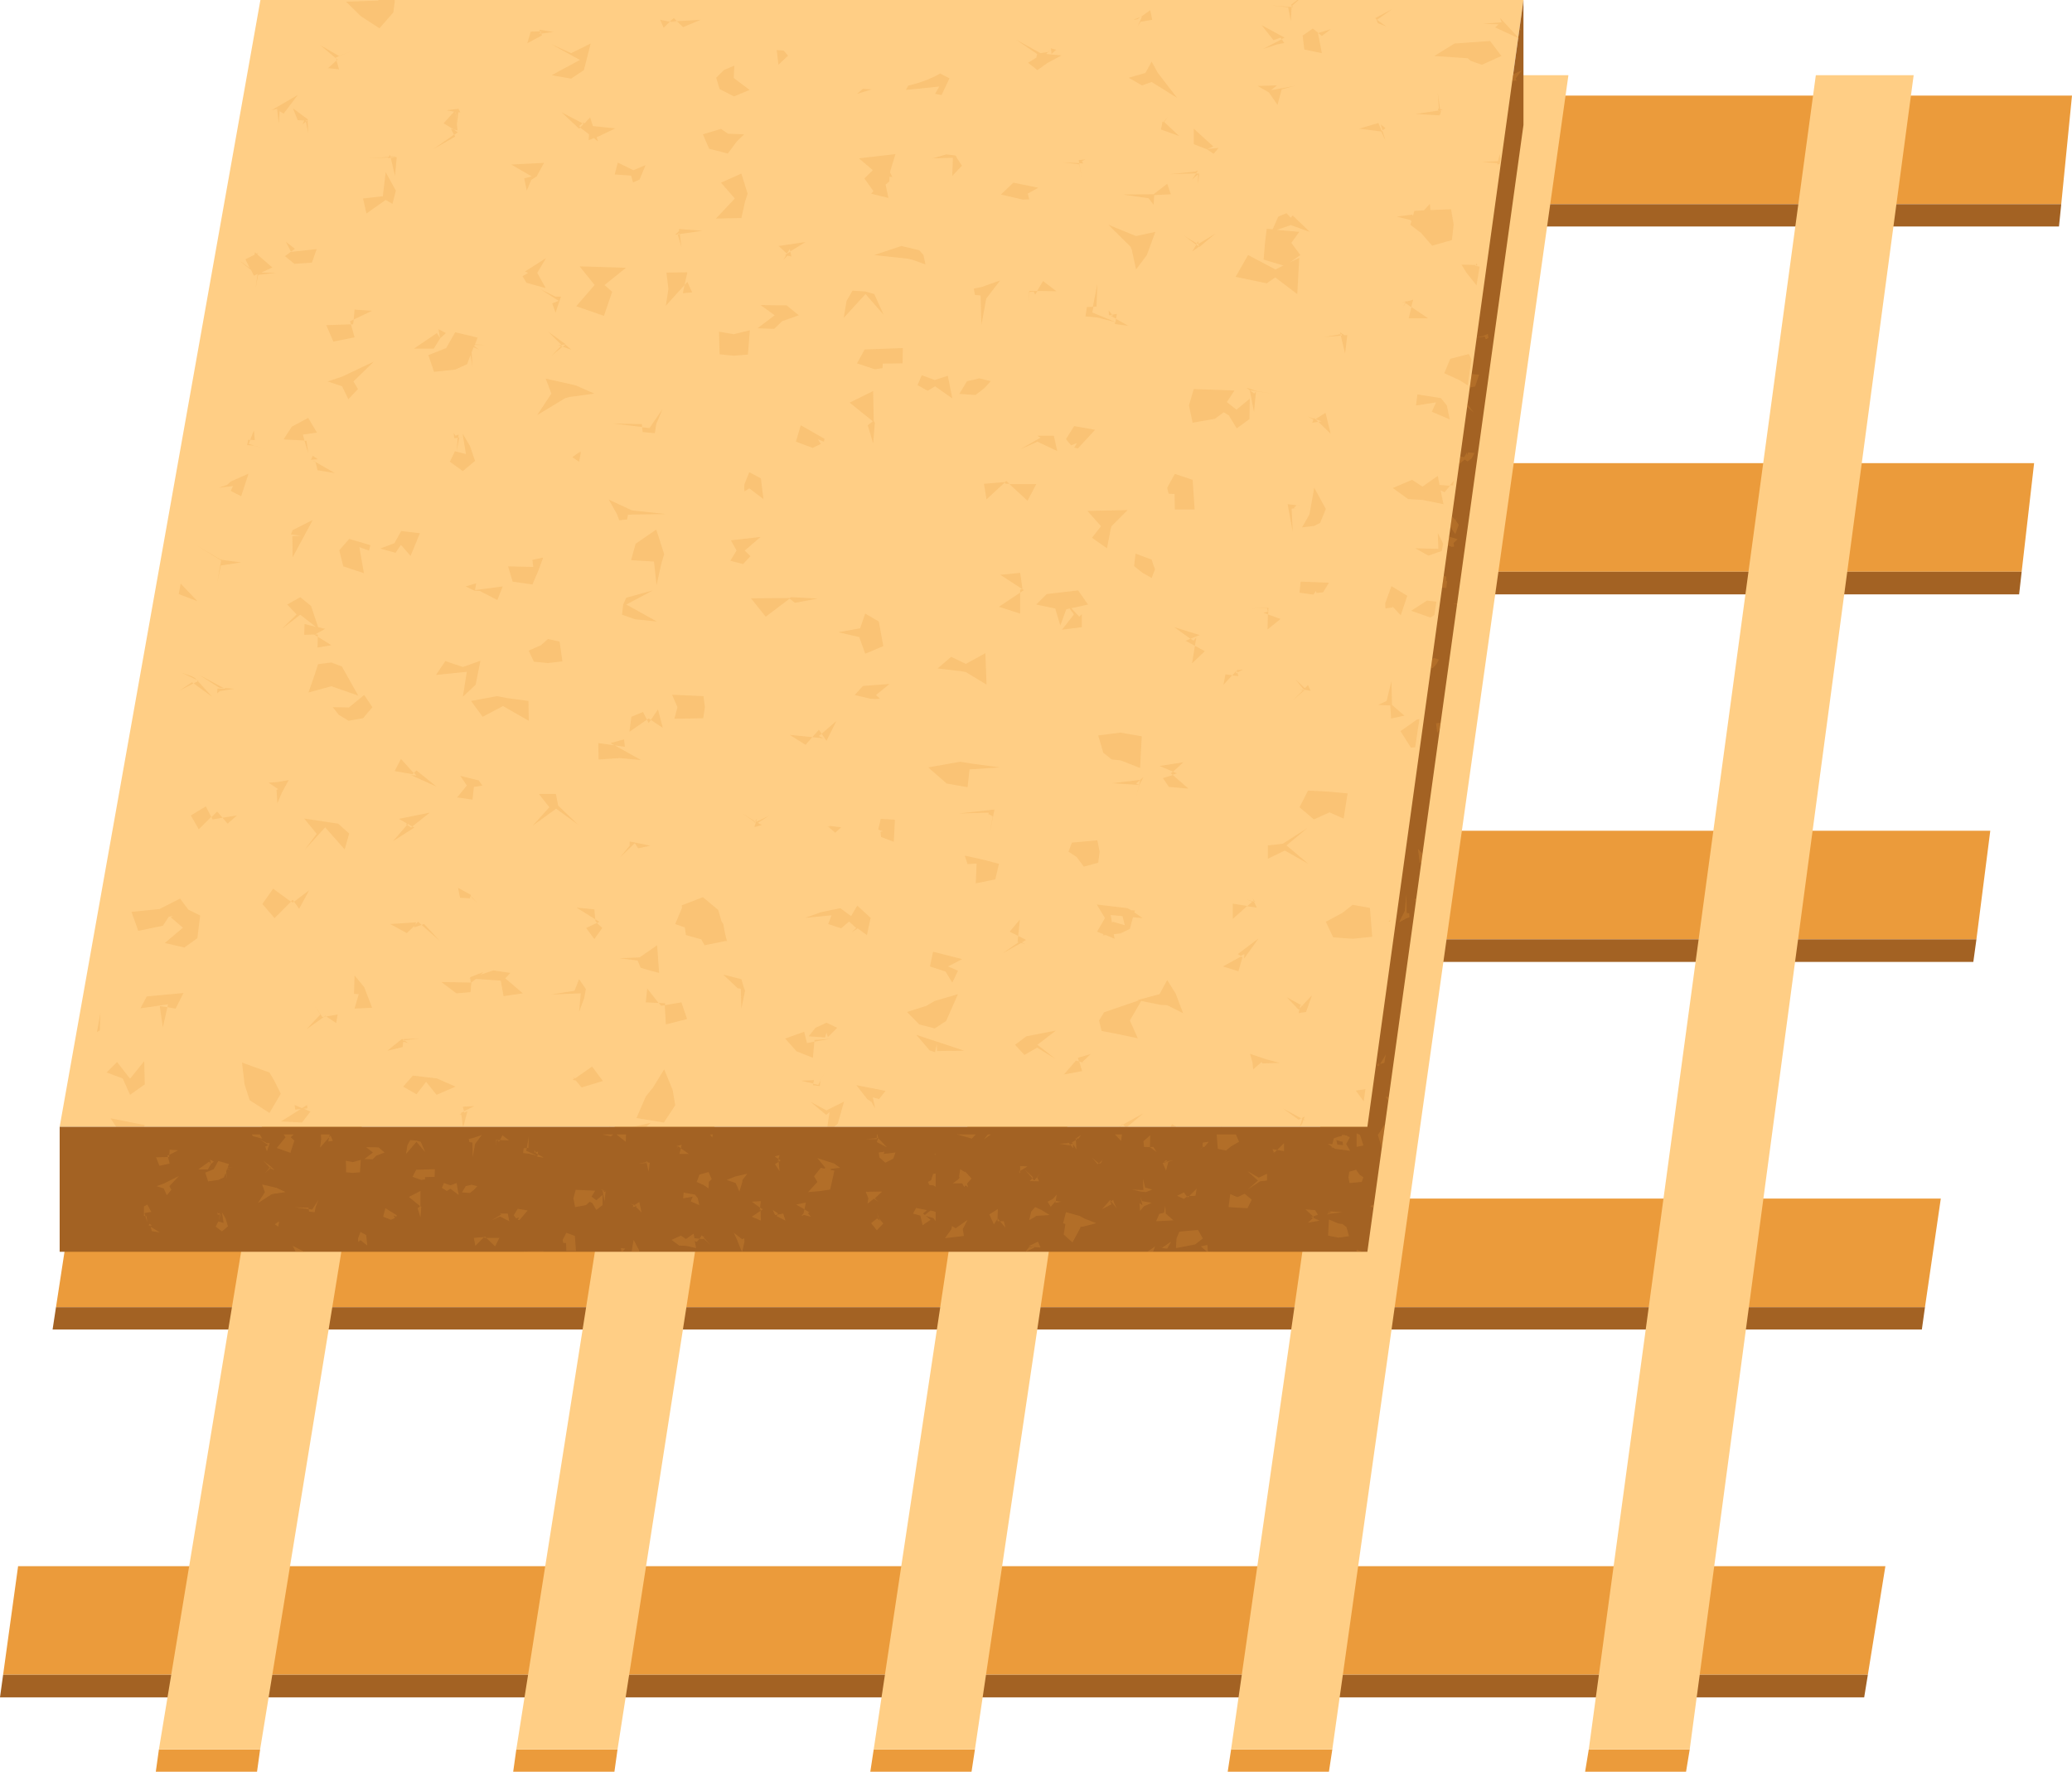 <?xml version="1.0" encoding="utf-8"?>
<!-- Generator: Adobe Illustrator 23.0.1, SVG Export Plug-In . SVG Version: 6.00 Build 0)  -->
<svg version="1.1" id="Layer_1" xmlns="http://www.w3.org/2000/svg" xmlns:xlink="http://www.w3.org/1999/xlink" x="0px" y="0px"
	 viewBox="0 0 73.28 62.66" style="enable-background:new 0 0 73.28 62.66;" xml:space="preserve">
<style type="text/css">
	.st0{fill:#EB9B3B;}
	.st1{fill:#A36223;}
	.st2{fill:#FFCE85;}
	.st3{opacity:0.22;fill:#EB9B3B;}
</style>
<g>
	<g>
		<polygon class="st0" points="66.68,55.39 0.64,55.39 0.11,59.23 66.06,59.23 		"/>
		<polygon class="st1" points="66.06,59.23 0.11,59.23 0,60.03 65.93,60.03 		"/>
		<polygon class="st0" points="34.48,61.87 30.9,61.87 30.78,62.66 34.36,62.66 		"/>
		<polygon class="st0" points="68.64,42.39 2.57,42.39 1.98,46.23 68.08,46.23 		"/>
		<polygon class="st1" points="68.08,46.23 1.98,46.23 1.86,47.02 67.97,47.02 		"/>
		<polygon class="st0" points="70.39,29.38 4.7,29.38 4.05,33.22 69.9,33.22 		"/>
		<polygon class="st1" points="69.9,33.22 4.05,33.22 3.92,34.02 69.79,34.02 		"/>
		<polygon class="st0" points="71.94,16.38 7.05,16.38 6.33,20.22 71.5,20.22 		"/>
		<polygon class="st1" points="71.5,20.22 6.33,20.22 6.19,21.02 71.41,21.02 		"/>
		<polygon class="st0" points="73.28,3.38 9.59,3.38 8.82,7.22 72.9,7.22 		"/>
		<polygon class="st1" points="72.9,7.22 8.82,7.22 8.66,8.01 72.82,8.01 		"/>
		<polygon class="st2" points="34.48,61.87 43.27,2.66 39.81,2.66 30.9,61.87 		"/>
		<polygon class="st0" points="47.12,61.87 43.54,61.87 43.42,62.66 47,62.66 		"/>
		<polygon class="st2" points="47.12,61.87 55.47,2.66 52.02,2.66 43.54,61.87 		"/>
		<polygon class="st0" points="59.76,61.87 56.19,61.87 56.06,62.66 59.63,62.66 		"/>
		<polygon class="st2" points="59.76,61.87 67.68,2.66 64.22,2.66 56.19,61.87 		"/>
		<polygon class="st0" points="18.26,61.87 21.84,61.87 21.73,62.66 18.15,62.66 		"/>
		<polygon class="st2" points="18.26,61.87 27.61,2.66 31.06,2.66 21.84,61.87 		"/>
		<polygon class="st0" points="5.62,61.87 9.2,61.87 9.09,62.66 5.51,62.66 		"/>
		<polygon class="st2" points="5.62,61.87 15.4,2.66 18.86,2.66 9.2,61.87 		"/>
	</g>
	<g>
		<polygon class="st2" points="9.21,0 2.11,39.85 48.35,39.85 53.88,0 		"/>
		<path class="st3" d="M16.14,35.13l-0.53-0.4l1.04,0.02l-0.02-0.15l-0.04,0l0.04-0.01l0-0.03l0.46-0.18L17,34.47l0.45-0.15
			l0.6,0.09l-0.18,0.19l0.62,0.53l-0.68,0.1l-0.1-0.55l-0.88-0.06l-0.16,0.13l-0.03,0.34L16.14,35.13z M16.05,4.58l-0.1-0.02
			l0.11,0.21l0.13-0.09L16.05,4.58z M18.69,24.79l-0.75-0.1l-0.36-0.07l-0.92,0.17l0.41,0.56l0.72-0.38l0.91,0.52L18.69,24.79z
			 M15,32.68l-0.09,0.03l0.65,0.57L15,32.68z M16.1,4.83l-0.04-0.07l-0.73,0.51L16.1,4.83z M14.91,32.71l-0.12-0.11l-0.12,0.12
			l-0.03,0.08L14.91,32.71z M25.6,2.48l-0.27,0.27l0.12,0.4l0.51,0.26l0.55-0.23l-0.56-0.42l0.02-0.44L25.6,2.48z M14.26,36.84
			l0.18,0.05l-0.13-0.09l-0.05,0.01l0-0.04l-0.04-0.03l-0.52,0.42l0.54-0.13L14.26,36.84z M27.38,11.63l0.28-0.27l0.59-0.21
			l-0.43-0.35l-0.92-0.01l0.5,0.36l-0.61,0.46L27.38,11.63z M16.18,4.61l-0.13-0.03l-0.36-0.22l0.37-0.41L15.79,3.9l0.32-0.04l0,0
			l0.01,0l0.1-0.01l0,0l0,0l0.01,0l0,0.02l0.05,0.11l-0.07-0.01l-0.05,0.43l-0.04-0.44l-0.01,0L16.18,4.61z M16.22,3.89l0.01,0
			l-0.01-0.03L16.22,3.89z M19.12,1.15l0.02,0.04l0.43-0.06l-0.5-0.08l0.03,0.06l0.06,0L19.12,1.15z M18.65,1.53l0.52-0.28
			l-0.03-0.07L19.07,1.2l0.05-0.05L19.1,1.11l-0.33,0.01L18.65,1.53z M13.8,32.68L14.39,33l0.29-0.28l0.04-0.1L13.8,32.68z
			 M15.34,12.33l0.23-0.37l0.2-0.18l-0.26-0.14l0.05,0.31l-0.11-0.17l-0.81,0.55L15.34,12.33z M16.11,15.41l-0.07-0.1l0.03,0.19
			l0.14-0.02l0.01-0.11L16.11,15.41z M14.65,29.27l-0.06-0.04l-0.05,0.04l-0.14-0.1l-0.5,0.58L14.65,29.27z M16.68,31.74l0.22,0.21
			l-0.22-0.23L16.68,31.74z M13.96,27.27l0.63,0.11l0.04-0.04l-0.45-0.5L13.96,27.27z M16.1,11.75l-0.32,0.56l-0.63,0.25l0.2,0.59
			l0.75-0.08l0.42-0.19l0.12-0.32l0.07,0.41l-0.03-0.51l0.07-0.18l0.19,0.08l-0.17-0.12l0.02-0.04l0.38,0l-0.37-0.02l0.09-0.24
			L16.1,11.75z M16.2,31.4l0.07,0.35l0.35,0.02l0.02-0.08l0.03,0.03l-0.03-0.08L16.2,31.4z M31.67,5.45l-1.29,0.15l0.49,0.42
			l-0.3,0.29l0.32,0.45l-0.08,0.09L31.42,7l-0.1-0.47l0.13-0.11l0.01-0.17l0.1,0.01L31.48,6.1l0.01-0.07L31.67,5.45z M14.58,29.23
			l0.62-0.49l-1.09,0.22l0.28,0.16l-0.03,0.03l0.04,0.02l0.03-0.03L14.58,29.23z M16.82,24.22l0.17-0.85l-0.62,0.22l-0.62-0.21
			l-0.33,0.49l1.09-0.11l-0.14,0.88L16.82,24.22z M14.84,36.73l-0.58,0.02l0,0.01l0.05,0.03L14.84,36.73z M16.93,27.6l-0.65-0.16
			l0.23,0.34l-0.34,0.42l0.54,0.08l0.05-0.45l0.3-0.05L16.93,27.6z M15.91,16.33l0.46,0.33l0.43-0.36l-0.18-0.53l-0.19-0.32
			l0.43-0.05l-0.43,0.05l-0.07-0.11l0.02,0.12l-0.19,0.02l-0.04,0.47l0.09-0.47l0.14-0.02l0.1,0.6l-0.39-0.1L15.91,16.33z
			 M17.78,20.74l-0.98,0.13l0.04-0.24l-0.37,0.11l0.31,0.15l0.19,0.01l0.62,0.32L17.78,20.74z M15.44,27.82l-0.71-0.57l-0.09,0.08
			l0.09,0.1l-0.2-0.02L15.44,27.82z M15.07,38.26l0.37,0.46l0.67-0.29l-0.66-0.29l-0.85-0.1l-0.34,0.39l0.47,0.27L15.07,38.26z
			 M23.47,0.98l0.22-0.21L23.35,0.7L23.47,0.98z M22.45,29.82L22.57,30L23,29.91l-0.43-0.09l-0.3-0.06l0,0.15l-0.34,0.41
			L22.45,29.82z M24.48,10.34l-0.17-0.37l-0.1,0.11l-0.06,0.29L24.48,10.34z M22.15,21.14l-0.11,0.24l-0.04,0.36l0.46,0.16
			l0.77,0.08l-1.08-0.6l0.94-0.5L22.15,21.14z M23.27,25.09l-0.25,0.37l0.42,0.28L23.27,25.09z M22.33,25.35l-0.07,0.53l0.62-0.43
			l-0.14-0.27L22.33,25.35z M24.21,10.08l0.1-0.45l-0.74,0.01l0.07,0.58l-0.09,0.59L24.21,10.08z M24.1,8.74l-0.06-0.46l-0.07,0.01
			L24.1,8.74z M24.02,8.17L23.88,8.3l0.09-0.01l-0.01-0.02l0.07-0.02l0,0.03l0.81-0.12L24.01,8.1L24.02,8.17z M24.16,0.96l0.62-0.26
			l-0.84,0.05L24.16,0.96z M23.69,0.76L24,0.82l-0.26-0.06l0.2-0.01l-0.11-0.11L23.69,0.76z M19.5,12.59l0.39-0.33l-0.05-0.02
			L19.5,12.59z M19.86,12.2l-0.11,0.01l0.09,0.03l0.03-0.03L19.86,12.2z M18.62,10l0.68,0.19L19,9.65l0.31-0.52L18.57,9.6l0.11,0.05
			l-0.2,0.12L18.62,10z M23.21,18.73l-0.73,0.5l-0.16,0.58l0.81,0.05l0.09,0.83l0.17-0.76l0.1-0.33L23.21,18.73z M19.9,12.26
			l0.31,0.11l-0.21-0.18l0,0L19.9,12.26z M21.02,33.21l0.28-0.39l-0.19-0.18l-0.38,0.18L21.02,33.21z M22.35,18.05l-0.82-0.38
			l0.29,0.51l0.08,0.22l0.28-0.03l0.03-0.17l1.33-0.02L22.35,18.05z M20.39,32.1l0.66,0.41l-0.03-0.35L20.39,32.1z M21.05,32.51
			l0.01,0.07l0.06,0.06l0.08-0.04L21.05,32.51z M23.96,25.01l-0.11,0.41l0.52-0.01l0.5-0.01l0.06-0.39l-0.05-0.39l-1.11-0.05
			L23.96,25.01z M29.23,26.2l0.35-0.7l-0.52,0.45L29.23,26.2z M29.31,29.26L29.31,29.26l-0.01-0.01L29.31,29.26z M29.26,29.23
			l0.14,0.03l-0.09-0.01l0.23,0.2l0.21-0.19l-0.39-0.05L29.26,29.23z M30.31,3.32l0.52-0.16c-0.1,0-0.2-0.01-0.31-0.02L30.31,3.32z
			 M28.49,26.34l0.24-0.27l-0.8-0.08L28.49,26.34z M29.94,10.64l-0.1,0.6l0.77-0.84l0.64,0.73l-0.33-0.73l-0.31-0.09l-0.46-0.03
			L29.94,10.64z M30.88,15.68l0.06-0.73l-0.04-0.06l-0.02-1.06l-0.83,0.41l0.82,0.66l-0.18,0.14L30.88,15.68z M30.39,22.53
			l0.21,0.59l0.64-0.27l-0.16-0.87L30.6,21.7l-0.18,0.52l-0.77,0.14L30.39,22.53z M30.52,24.26l-0.29,0.32l0.55,0.13l0.17,0.01
			l0.17-0.01l-0.14-0.13l0.48-0.39L30.52,24.26z M28.73,26.07l0.39,0.04l-0.16-0.08l0.1-0.08l-0.1-0.14L28.73,26.07z M25.43,11.73
			l0.01,0.41l0.01,0.39l0.5,0.05l0.5-0.04l0.07-0.86l-0.57,0.14L25.43,11.73z M26.22,7.71l0.13-0.58l0.09-0.28l-0.22-0.71L25.5,6.46
			l0.49,0.56l-0.67,0.71L26.22,7.71z M25.08,5.26l0.66,0.17L26.06,5l0.26-0.25l-0.57-0.02L25.5,4.56l-0.64,0.19L25.08,5.26z
			 M28.15,15.62l0.59,0.22l0.29-0.14l-0.1-0.16l0.21,0.08l0.02-0.1l-0.84-0.48L28.15,15.62z M25.85,19.11l0.2,0.36l-0.22,0.36
			l0.45,0.12l0.26-0.28l-0.2-0.2l0.56-0.48L25.85,19.11z M27.83,8.98L27.83,8.98l-0.07,0.04l0.04,0.01l-0.1,0.17l0.15-0.16
			l0.14,0.03L27.95,8.9L27.83,8.98L27.83,8.98z M27.83,8.97L27.83,8.97l0.1-0.16l0.02,0.08l0.54-0.33L27.54,8.7L27.83,8.97z
			 M26.33,17.12l-0.01,0.13l0.01,0.13l0.17-0.11l0.5,0.38l-0.09-0.73L26.5,16.7L26.33,17.12z M27.47,1.77l0.06,0.52l0.34-0.32
			c-0.05-0.06-0.1-0.12-0.15-0.18L27.47,1.77z M22.94,25.41l-0.06,0.04l0.06,0.12l0.08-0.11L22.94,25.41z M13.16,35.64l-0.28-0.73
			l-0.34-0.41l-0.02,0.65l0.17,0.01l0.04-0.15l-0.19,0.66L13.16,35.64z M12.88,24.58l-0.54,0.44l-0.57-0.01l0.21,0.27l0.35,0.21
			l0.51-0.09l0.33-0.39L12.88,24.58z M26.74,29.07L26.74,29.07L26.74,29.07l-0.03,0.01l0.02,0.01l-0.05,0.16l0.26-0.07L26.8,29.1
			l0.4-0.25L26.74,29.07z M6.21,35.67l0.28-0.55l-1.3,0.12l-0.22,0.42l0.97-0.14l-0.02,0.1L6.21,35.67z M28.44,36.49l-0.67,0.24
			l0.4,0.45l0.58,0.23l0.05-0.57l-0.26,0.05L28.44,36.49z M28.81,36.78l-0.01,0.06l0.56-0.1L28.81,36.78z M4.6,38.72l0.52-0.37
			L5.1,37.53l-0.5,0.62l-0.46-0.59l-0.37,0.37l0.57,0.21L4.6,38.72z M26.77,28.95l-0.06,0.1l0.03,0.02L26.77,28.95z M26.67,29.1
			l0.04-0.02l-0.02-0.01L26.67,29.1z M26.25,28.76l0.44,0.31l0.01-0.02L26.25,28.76z M5.76,36.33l0.16-0.71l-0.27-0.04L5.76,36.33z
			 M7.28,28.52l-0.53,0.32l0.28,0.49l0.44-0.44L7.28,28.52z M7.68,24.52l0.1-0.08l0.51-0.08l-0.37-0.03l0.06,0.03l-0.29-0.01
			L7.68,24.52z M7.75,24.32l0.17,0.02l-0.87-0.47L7.75,24.32z M8.38,28.84l-0.51,0.08l0.18,0.21L8.38,28.84z M6.79,23.92l-0.37-0.13
			l0.53,0.25l-0.04-0.05L6.79,23.92z M6.98,33.18l0.1-0.8l-0.42-0.21l-0.29-0.39l-0.73,0.37l-0.99,0.1l0.24,0.67l0.87-0.18
			l0.21-0.32l0.15-0.03l-0.08,0.05l0.43,0.37l-0.64,0.54l0.69,0.16L6.98,33.18z M7.87,28.92L7.68,28.7l-0.2,0.2l0.04,0.08
			L7.87,28.92z M6.34,24.43l0.5-0.26l-0.05-0.04L6.34,24.43z M7.5,24.64l-0.5-0.55l-0.15,0.08L7.5,24.64z M6.95,24.04l0.05,0.05
			l0.03-0.01L6.95,24.04z M46.19,35.79l0.21-0.59l-0.33,0.35l0.05,0.03l-0.06-0.02l-0.1,0.11l-0.03,0.16L46.19,35.79z M28.99,38.41
			l0.03-0.19l0.18-0.35l-0.26,0.5l-0.18-0.04l-0.01,0.05L28.99,38.41z M46.06,35.57L46.06,35.57l-0.55-0.3l0.42,0.44l0.03-0.03
			l0.03-0.13L46.06,35.57z M41.06,35.54l0.22,0.01l0.56,0.28l-0.26-0.69l-0.3-0.48l-0.27,0.5l-0.78,0.21l0.05,0.01l-1.23,0.42
			l-0.18,0.29l0.09,0.37l0.47,0.09l0.81,0.17l-0.28-0.63l0.4-0.69L41.06,35.54z M44.51,33.19l-0.73,0.55l0.1,0.07l0.13-0.07L44,33.9
			L44.51,33.19z M38.8,32.95l0.28-0.48l-0.29-0.48l1.09,0.13L40,32.19l0.14,0.01l-0.02,0.07l0.29,0.2l-0.34-0.03l-0.11,0.41
			l-0.33,0.16l-0.24,0.03l0.03,0.16l-0.31-0.13l-0.11,0.01l0.03-0.04L38.8,32.95z M39.28,32.36l0.05,0.28l0.03-0.04l0.42,0.12
			l-0.08-0.32L39.28,32.36z M39.65,39.81l0.06-0.04l-0.02-0.02L39.65,39.81z M39.58,39.85h0.04l0.03-0.04L39.58,39.85L39.58,39.85z
			 M39.72,39.77l0.07,0.08h0.08l0.56-0.47L39.72,39.77z M5.12,39.79l-1.21-0.24l0.2,0.3H5.1L5.12,39.79z M43.8,34.35l0.14-0.49
			l-0.05-0.03l-0.64,0.35L43.8,34.35z M30.33,32.83l0.33,0.24l0.13-0.61l-0.47-0.43l-0.22,0.37l-0.38-0.28l-0.68,0.14l-0.56,0.2
			l0.93-0.09l-0.12,0.31l0.46,0.15l0.28-0.24l0.25,0.23l-0.17,0.16L30.33,32.83z M31.32,38.58l-1.03-0.2l0.38,0.49l0.15,0.1
			l0.13,0.23l-0.08-0.39l0.22,0.06L31.32,38.58z M14.18,19.27l0.34,0.39l0.33-0.8l-0.66-0.08l-0.24,0.43l-0.5,0.19l0.54,0.15
			L14.18,19.27z M38.35,37.59l-0.08-0.02l-0.01,0.01L38.35,37.59z M35.2,31.1l0.13-0.55l-0.62-0.16l-0.59-0.13l0.1,0.3l0.32-0.02
			l-0.03,0.7L35.2,31.1z M38.12,37.41l0.04,0.13l0.11,0.03l0.3-0.29L38.12,37.41z M37.63,38l0.64-0.12l-0.1-0.34l-0.12-0.03
			L37.63,38z M38.26,22.18l0-0.46l-0.09,0.09l-0.28-0.3l0.59-0.13l-0.35-0.5l-1.11,0.13l-0.37,0.37l0.67,0.14l0.18,0.6l0.21-0.57
			l0.12-0.03l0.15,0.21l-0.42,0.54L38.26,22.18z M36.3,36.65l-0.4,0.3l0.33,0.36l0.45-0.26l0.65,0.4l-0.64-0.5l0.65-0.5L36.3,36.65z
			 M28.33,38.22l0.43,0.1l0.03-0.12L28.33,38.22z M10.28,8.91l-0.2,0.15l0.33,0.27l0.62-0.04l0.17-0.48L10.28,8.91L10.28,8.91z
			 M10.11,8.55l0.18,0.35l0.14-0.1L10.11,8.55z M10.9,4.71l-0.02-0.45l-0.01,0L10.82,4.3L10.9,4.71z M10.36,3.83l0.17,0.42
			l0.23,0.01L10.7,4.4l0.12-0.1l-0.01-0.04l0.05,0l0.04-0.03L10.36,3.83z M9.84,27.91l-0.06,0.02l0.03,0.48l0.16-0.38l0.24-0.44
			L9.8,27.66l-0.3,0.02L9.84,27.91z M9.8,3.85l0.06,0.52l0.03-0.44l0.14,0.09l0.5-0.66L9.6,3.9L9.8,3.85z M10.35,19.71l0.29-0.54
			l0.42-0.78l-0.71,0.36l-0.06,0.15l0.36,0.05l-0.31,0.01L10.35,19.71z M10.76,22.45l0.38-0.01l0.36-0.2l-0.25-0.06L11,21.43
			l-0.38-0.31l-0.46,0.26l0.33,0.35l-0.52,0.51l0.65-0.5l0.55,0.43l-0.4-0.1L10.76,22.45z M10.84,15.59l-0.07,0l0.13,0.44
			L10.84,15.59z M10.9,14.78l-0.58,0.31l-0.29,0.45l0.74,0.04l-0.06-0.21l0.5-0.07L10.9,14.78z M13.88,7.21L14,6.74l-0.36-0.65
			l-0.1,0.85l-0.7,0.08l0.12,0.53l0.68-0.48L13.88,7.21z M13.97,6.22l0.06-0.66l-0.07,0l-0.14,0.03L13.97,6.22z M11.24,22.52l0-0.08
			l-0.11,0l-0.01,0.01L11.24,22.52z M13.88,5.53l-0.07,0.01l-0.02-0.07l-0.04,0.08L13.01,5.6l0.73-0.03L13.72,5.6l0.09-0.02l0-0.02
			l0.15-0.01l0.07-0.01L13.88,5.53z M10.98,39.31l-0.24-0.1l0.13-0.01l-0.01-0.12l-0.18,0.11l-0.26-0.11l0.02,0.16l0.2-0.02
			l-0.7,0.44l0.74,0.04L10.98,39.31z M12.1,13.32l-0.51,0.17l0.51,0.17l0.22,0.46l0.34-0.36l-0.16-0.27l0.72-0.7L12.1,13.32z
			 M11.4,35.97l-0.26-0.39l0.19,0.3l-0.49,0.52l0.61-0.43L11.4,35.97z M11.51,35.92l-0.06,0.04l0.09-0.02L11.51,35.92z M12.35,29.48
			l-0.39-0.35l-1.2-0.18l0.44,0.54l-0.42,0.56l0.72-0.79l0.69,0.78L12.35,29.48z M11.94,35.88l-0.4,0.07l0.35,0.23L11.94,35.88z
			 M8.16,17.03l-0.13,0.12l-0.29,0.1l0.5-0.06l-0.08,0.17l0.37,0.19l0.26-0.8L8.16,17.03z M10.93,31.49l-0.53,0.4l0.18,0.25
			L10.93,31.49z M10.4,31.89l-0.05-0.07l-0.06,0.06l0.06,0.04L10.4,31.89z M11.15,16.33l-0.1-0.04l0.11,0.06L11.15,16.33z
			 M9.66,31.43l-0.38,0.54l0.43,0.5l0.58-0.58L9.66,31.43z M8.98,15.22l-0.13,0.33l0.16,0.02L8.98,15.22z M8.83,38.91l0.7,0.45
			l0.4-0.68L9.7,38.22l-0.17-0.29l-0.97-0.35l0.09,0.77L8.83,38.91z M8.78,15.55l-0.04,0.19l0.24,0.02l0.46,0.14l-0.64-0.2
			l0.05-0.14L8.78,15.55z M7.84,19.8l-0.02-0.03l0,0.02l-0.02,0l-0.85-0.5l0.87,0.53l-0.14,0.79L7.81,20l0.72-0.11L7.84,19.8z
			 M11.84,16.73l-0.68-0.39l0.07,0.29L11.84,16.73z M11.94,2.11l-0.05-0.04l0.02,0.07L11.94,2.11z M11.99,1.98L11.33,1.6l0.56,0.47
			l-0.01-0.04l0.5-0.2L11.99,1.98z M13.1,19.28l-0.75-0.22l-0.35,0.4l0.14,0.57l0.73,0.24l-0.16-0.92l0.34,0.12L13.1,19.28z
			 M11.99,2.45L11.9,2.14l-0.3,0.27L11.99,2.45z M11.25,23.49l-0.12,0.37l-0.22,0.63l0.81-0.22l0.95,0.33l-0.58-1.03l-0.37-0.14
			L11.25,23.49z M12.51,11.3l-0.13,0.06l0.03,0.11l0.08,0L12.51,11.3z M12.54,10.95l-0.03,0.35l0.65-0.31L12.54,10.95z M11.06,16.12
			L11,16.26l0.05,0.02l-0.04-0.02l0.23-0.02L11.06,16.12z M11.72,22.82l-0.48-0.3l-0.01,0.38L11.72,22.82z M11.79,12.08l0.75-0.15
			l-0.13-0.46l-0.87,0.03L11.79,12.08z M43.58,23.89l0.22,0.02l-0.04-0.12l-0.06,0.03l0.03-0.1L43.58,23.89z M45.85,17.97l-0.1,0.01
			l-0.01,0.01L45.85,17.97z M44.27,21.52l0.54-0.02l0-0.01L44.27,21.52z M46.07,1.26l0.06,0.49l0.62,0.13l-0.14-0.72l0.01,0
			l-0.19-0.15L46.07,1.26z M43.74,23.7l0.02,0.08l0.2-0.1L43.74,23.7z M44.81,21.5l0.03,0.13l-0.16,0.04l0.17,0.06l0.01-0.23
			L44.81,21.5z M45.29,21.89l-0.45-0.16l-0.01,0.53L45.29,21.89z M46.24,18.32l-0.19,0.33l0.43-0.05l0.21-0.11l0.2-0.49l-0.41-0.75
			l-0.12,0.68l-0.82-0.1l0.18,0.98l-0.04-0.82l0.07-0.01l0.1-0.11l0.51,0.06l-0.05,0.26L46.24,18.32z M46.54,20.9l0.02,0.07
			l0.23-0.02L47,20.61l-1-0.04l-0.04,0.39l0.49,0.07L46.54,20.9z M46.52,14.83L46.52,14.83l-0.05-0.05l-0.01,0.03l-0.21-0.08
			l0.2,0.11l-0.04,0.11l0.21-0.03l-0.09-0.09L46.52,14.83z M46.88,14.6l-0.35,0.22l0.01,0.01l0.2,0.07l-0.11,0.02l0.43,0.42
			L46.88,14.6z M46.75,1.27l0.32-0.24l-0.45,0.14L46.75,1.27z M46.27,30.55l-0.77-0.65l0.73-0.61l-0.86,0.55l-0.53,0.06l0,0.47
			l0.6-0.29L46.27,30.55z M44.32,37.82l0.3-0.26l0.03,0.05l0.61-0.02l-0.49-0.13l-0.56-0.19l0.09,0.32L44.32,37.82z M44.35,14.57
			l0.07-0.73l-0.06,0.08L44.2,13.8l0,0L44.35,14.57z M47.02,28.73l0.5,0.22l0.14-0.89L47.02,28l-0.76-0.04l-0.3,0.59l0.51,0.43
			L47.02,28.73z M44.11,32.04l-0.51-0.08l0,0.54L44.11,32.04z M44.35,31.89l-0.27-0.08l0.21,0.08l-0.18,0.16l0.34,0.05L44.35,31.89z
			 M44.29,31.76l0.06,0.12l0.04,0.01L44.29,31.76z M43.27,24.22l0.31-0.34l-0.24-0.03L43.27,24.22z M44.45,13.83l-0.37-0.12
			l0.12,0.09l0.79,0.12L44.45,13.83z M44.14,9.02L43.7,9.79l1.1,0.23l0.3-0.21l0.78,0.59l0.07-1.28l-0.33,0.16l0.37-0.26l-0.32-0.43
			l0.28-0.39l-0.79-0.07l0.49-0.17l0.67,0.24l-0.6-0.58L45.65,7.7L45.5,7.54l-0.29,0.12l-0.2,0.45L44.8,8.09l-0.06,0.5l-0.05,0.59
			l0.7,0.21l-0.28,0.14L44.14,9.02z M39.15,19.39l0.13-0.67l0.03-0.11l0.57-0.57l-1.42,0.03l0.48,0.54l-0.32,0.41L39.15,19.39z
			 M39.32,26.86l0.31,0.03l0.69,0.27l0.06-1.12l-0.75-0.13l-0.79,0.1l0.18,0.61L39.32,26.86z M38.12,15.86l0.61-0.66l-0.74-0.13
			l-0.29,0.46l0.18,0.22l0.21-0.08l-0.1,0.16L38.12,15.86z M38.89,30.12l-0.08-0.4l-0.9,0.08l-0.12,0.32l0.29,0.19l0.25,0.34
			l0.51-0.14L38.89,30.12z M40.85,20.13l-0.06-0.15l-0.06-0.19l-0.57-0.21l-0.05,0.44l0.3,0.24l0.32,0.18L40.85,20.13z M40.29,27.77
			l0.15-0.29l-0.11,0.1l-0.15,0.62L40.29,27.77z M40.62,7.01l0.18,0.23l0.02-0.34l0.59-0.03l-0.13-0.37L40.8,6.87l-1.08,0.01
			L40.62,7.01z M39.98,8.72l0.05,0.12l0.15,0.69l0.38-0.51l0.3-0.82l-0.68,0.15l-0.98-0.4L39.98,8.72z M19.39,11.73l0.47,0.47
			l0.13-0.02l0,0l0,0l0.02,0L19.39,11.73z M40.33,27.58l-0.99,0.12l0.94,0.06l-0.1-0.05L40.33,27.58L40.33,27.58z M45.72,24.77
			l0.39-0.34l-0.03-0.01L45.72,24.77z M46.15,24.44l-0.03-0.03l-0.02,0.02L46.15,24.44z M47.42,11.87l-0.01-0.05l-0.58,0.1
			L47.42,11.87z M46.35,24.43l-0.09-0.2l-0.11,0.11l-0.33-0.31l0.28,0.35l0,0l0.01,0l0.01,0.02l0.01-0.01L46.35,24.43z M45.96,24.37
			l0.12,0.05l0.02-0.02L45.96,24.37z M44.88,3.27l0.3,0.44l0.15-0.55l0.45-0.12l-0.83,0.15l0.21-0.17l-0.68,0.02L44.88,3.27z
			 M45.17,1.57l0.25-0.05l-0.09-0.13l-0.66,0.34L45.17,1.57z M47.46,11.87l-0.04,0l0.15,0.63l0.08-0.65l-0.09,0.01l-0.17-0.11
			l0.02,0.07l0.03-0.01L47.46,11.87z M41.31,4.13l-0.19,0.21l-0.01-0.01l-0.05,0.25l0.64,0.23l-0.53-0.5L41.31,4.13z M47.84,33.2
			l0.69-0.07l-0.08-1.02L47.84,32l-0.37,0.29l-0.58,0.31l0.26,0.55L47.84,33.2z M44.62,0.89l0.42,0.53l0.25-0.09l0.04,0.05l0.1-0.05
			L44.62,0.89z M8.98,9.75l0.13-0.06l-0.07,0.5l0.09-0.47l0.63-0.07L9.24,9.64l0.39-0.18L9.09,8.99l0.05-0.05L9.07,8.97L9.02,8.92
			L9,9.01L8.68,9.17l0.15,0.31L8.52,9.25l0,0.01l0.36,0.29L8.98,9.75z M45.69,0.21L45.93,0h-0.05l-0.22,0.17L45.69,0.21z
			 M13.37,0.02l-1.13,0.04l0.52,0.51L13.42,1l0.49-0.56l0.05-0.38l0-0.06h-0.56L13.37,0.02z M6.98,21.26l-0.59-0.62l-0.07,0.37
			L6.98,21.26z M3.55,35.83L3.43,36.5l0.1-0.06L3.55,35.83z M49.11,32.6l0.05-0.01l0.01-0.06L49.11,32.6z M16.37,39.14l0.04,0.16
			l0.36-0.18L16.37,39.14z M48.83,4.4l0.07,0.21l0.1-0.08L48.83,4.4z M48.85,4.65L49,4.97l-0.11-0.35l-0.02,0.02l-0.12-0.29
			l-0.68,0.2L48.85,4.65z M45.56,0.26l0.09,0.49l0.03-0.5l-0.72-0.06L45.56,0.26z M45.68,0.25l0.05,0l-0.04-0.05l0,0L45.68,0.25z
			 M45.97,39.85l0.09-0.12l0.04-0.13l0.08,0.04l-0.07-0.06l0.03-0.09l-0.11,0.06l0.03,0.01l-0.09,0.28H45.97z M45.93,39.6l0.09-0.05
			l-0.65-0.35L45.93,39.6z M16.53,39.3l-0.11,0.05l-0.01-0.04l-0.11,0.05l0.01,0.04l-0.05,0.02l0.06,0.02l0.05,0.4h0.02L16.53,39.3z
			 M48.29,38.52l-0.34,0.05l0.28,0.38L48.29,38.52z M43.22,39.83l-0.04,0.02h0.03L43.22,39.83z M23.01,39.71l-0.43,0.1l-0.2,0.04
			h0.48L23.01,39.71z M41.45,39.76l-0.05,0.09h0.21L41.45,39.76z M21.57,39.81l-0.01,0.04h0.02L21.57,39.81z M29.5,39.85l0.13-0.11
			l0.22-0.78l-0.62,0.31l-0.56-0.3l0.55,0.46l0.12-0.1l-0.08,0.52H29.5z M50.51,11.26l-0.59-0.4l-0.1,0.4L50.51,11.26z M49.57,10.72
			l0.16-0.05l0.02-0.03L49.57,10.72z M51.27,14.83l-0.1-0.49l-0.21-0.26l-0.83-0.13l-0.05,0.39l0.71-0.11l-0.15,0.33L51.27,14.83z
			 M51.69,9.36l0.17,0.28l0.36,0.45l0.11-0.66l-0.16-0.03l0.01-0.03L51.69,9.36z M49.72,10.67l-0.11,0.21l0.1-0.16l0.2,0.14
			l0.07-0.26L49.72,10.67z M53,0.86l-0.12,0.11l0.82,0.38l0-0.02l-0.65-0.7l0.06,0.16l-0.67,0.05L53,0.86z M51.29,12.69l-0.21,0.51
			l0.55,0.25l0.28,0.18l0.13-0.92l-0.09-0.19L51.29,12.69z M49.23,24.93l-0.02-0.84l-0.17,0.7l-0.3,0.14l0.43,0.02l0.03,0.46
			l0.47-0.1L49.23,24.93z M49.53,25.86l0.37,0.58l0.15-0.01l0.15-1l-0.09,0.02L49.53,25.86z M50.52,19.65l0.34-0.12l0.13-0.04
			l0.05-0.26l-0.19-0.38l0.02,0.56l-0.82-0.02L50.52,19.65z M48.69,0.7l0,0.02l0.04,0.1l0.29,0.11L48.7,0.7l0.54-0.38l-0.6,0.32
			L48.69,0.7z M50.59,21.84l0.14-0.09l0.07-0.47l-0.33-0.04l-0.56,0.36L50.59,21.84z M49.97,7.64l-0.02-0.05l-0.55,0.07l0.48,0.12
			l0.04,0.04l-0.04,0.13l0.38,0.29l0.39,0.45l0.7-0.2l0.06-0.55l-0.09-0.54l-0.73,0.03l-0.02-0.22l-0.21,0.23l-0.34,0.02L49.97,7.64
			z M51.42,17l-0.14,0.16l0.11,0.01L51.42,17z M49.8,17.65l0.51,0.03l0.74,0.15l-0.1-0.49l0.14,0.07l0.19-0.23l-0.37-0.03
			l-0.06-0.32l-0.54,0.38l-0.37-0.24l-0.68,0.29L49.8,17.65z M48.99,21.34L49,21.52l0.26-0.04l-0.05-0.07l0.33,0.35l0.23-0.69
			l-0.56-0.34L48.99,21.34z M50.73,1.98l1.18,0.08l0.1,0.09l0.4,0.14l0.69-0.31L52.7,1.45l-1.26,0.09L50.73,1.98z M50.91,4.08
			l0-0.06l-0.03-0.11l-0.81,0.12L50.91,4.08z M53.04,5.8L53.04,5.8L53.04,5.8l0.03-0.19l-0.03-0.16L52.98,5.7l-0.57,0.03l0.55,0.04
			l-0.01,0.05L53.04,5.8L53.04,5.8L53.04,5.8z M52.22,9.31l-0.03,0.08l0.06,0L52.22,9.31z M50.91,4.02l0.02,0.05l0.03-0.12
			L50.94,3.9l0.09-0.01l-0.1-0.03l-0.08-0.58l0.04,0.57l-0.04-0.01l0.02,0.07l0.02,0L50.91,4.02z M43.28,14.58l0.18,0.11l0.28,0.46
			l0.45-0.33l0.01-0.72l-0.47,0.39l-0.34-0.27l0.27-0.41l-1.44-0.05l-0.17,0.58l0.13,0.61l0.79-0.14L43.28,14.58L43.28,14.58z
			 M26.2,34.97l0.02,0.7l0.13-0.63L26.3,34.9l-0.08-0.27l-0.64-0.16l0.51,0.48L26.2,34.97z M29.23,36.17l-0.39,0.18l-0.24,0.3
			l0.58,0.04l0.05-0.17l0.05,0.16l0.33-0.33L29.23,36.17z M28.11,21.32l0.81-0.15l-0.93-0.05l-0.07,0.03l-1.36,0.01l0.52,0.65
			l0.85-0.64L28.11,21.32z M23.88,39.09l-0.09-0.54l-0.3-0.73l-0.4,0.65l-0.25,0.31l-0.33,0.76l0.97,0.16L23.88,39.09z M31.65,28.99
			l-0.5-0.03l-0.09,0.38l0.17,0.06l-0.09,0.02l0.02,0.18l0.45,0.17L31.65,28.99z M24.1,35.45l-0.59,0.1l0.04,0.68l0.75-0.19
			L24.1,35.45z M24.92,33.43l0.74-0.15l0.05,0L25.64,33l-0.06-0.32l-0.06-0.09l-0.12-0.41l-0.54-0.45l-0.75,0.29l0.01,0.09
			l-0.24,0.57l0.34,0.12l0.04,0.27l0.54,0.15L24.92,33.43z M22.84,35.45l0.45,0.02l-0.4-0.51L22.84,35.45z M35.7,17.11l-0.11-0.1
			l-0.06,0.05l0.04,0.05L35.7,17.11z M32.31,9.2l0.42,0.15l-0.07-0.33l-0.15-0.17l-0.63-0.15l-0.96,0.32l1.2,0.13L32.31,9.2z
			 M31.93,12.31l-1.35,0.05l-0.27,0.49l0.63,0.21l0.27-0.04l0.01-0.16l0.7-0.01L31.93,12.31z M35.4,6.88l0.78,0.18l0.22-0.01
			l-0.05-0.2l-0.08,0.04l0.45-0.25l-0.88-0.18L35.4,6.88z M36.69,15.62l0.7,0.33l-0.12-0.54l-0.58,0l0.11,0.07l-0.72,0.41
			L36.69,15.62z M36.65,17.12l-0.95,0l0.64,0.59L36.65,17.12z M36.41,10.74l-0.02-0.42l-0.01,0L36.41,10.74z M36.89,9.94l-0.21,0.35
			l0.68,0.01L36.89,9.94z M37.19,1.91l0.16-0.15l-0.18-0.05l-0.03,0.04l0.03-0.03L37.19,1.91z M37.14,1.76l-0.08,0.08l0.02,0
			L37.14,1.76z M36.61,10.42l0.08-0.13l-0.29,0l0,0.04l0.16-0.02L36.61,10.42z M36.8,1.88l-0.87-0.48l0.75,0.51l-0.03,0.13
			l-0.29,0.18l0.33,0.26l0.35-0.25l0.5-0.27L37,1.91l0.06-0.07L36.8,1.88z M23.3,35.47l0.08,0.1l0.14-0.02l0-0.07L23.3,35.47z
			 M22.71,15.11l0.02,0.17l0.43,0.04l0.05-0.33l0.22-0.52l-0.46,0.67L22.71,15.11z M21.69,14.98l1.02,0.12l-0.01-0.1L21.69,14.98z
			 M21.85,5.75l-0.11,0.42l0.58,0.04l0.07,0.24l0.23-0.1l0.21-0.51l-0.43,0.18L21.85,5.75z M22.66,34.23l0.65,0.18l-0.07-0.98
			l-0.59,0.41l-0.03,0.02l-0.71,0.03l0.64,0.08L22.66,34.23z M20.6,4.36l-0.74-0.39l0.62,0.58l0.05-0.05l-0.05-0.04L20.6,4.36z
			 M19.12,10.23l0.64,0.41l-0.23,0.09l0.12,0.33l0.11-0.34l0.08-0.23l-0.2,0L19.12,10.23z M20.14,14.04l0.88-0.12l-0.66-0.29
			l-1.06-0.24l0.2,0.53L19,14.68l0.99-0.6L20.14,14.04z M20.54,16.02l-0.02-0.07l-0.04,0.11l0.01-0.07l-0.25,0.18l0.24,0.16
			L20.54,16.02z M20.87,4.15l-0.2,0.22l-0.03-0.03L20.6,4.36l0.04,0.02l-0.12,0.13l0.31,0.24l-0.01,0.21L21,4.88L21.15,5L21.1,4.85
			l0.08-0.03l0.58-0.28l-0.79-0.08L20.87,4.15z M20.48,15.98L20.48,15.98l0.02-0.01L20.48,15.98z M21.65,10.32l-0.27-0.24l0.76-0.61
			L20.5,9.42l0.53,0.66l-0.65,0.75l0.98,0.34L21.65,10.32z M22.07,26.15l-0.48,0.13l0.14,0.08l0.37,0.05L22.07,26.15z M20.36,38.21
			l0.21,0.25l0.75-0.23l-0.38-0.51l-0.6,0.42l-0.07-0.04l0.04,0.05l-0.06,0.04L20.36,38.21z M20.48,35.79l0.18-0.49l0.06-0.32
			l-0.24-0.35l-0.16,0.41l-0.82,0.13l1.04-0.04L20.48,35.79z M22.67,26.88l-0.93-0.52l-0.58-0.08l0.01,0.58l0.75-0.05L22.67,26.88z
			 M19.49,1.56l1.02,0.56l-1,0.54l0.69,0.12l0.45-0.3l0.24-0.94L20.2,1.88L19.49,1.56z M20.44,29.16l-0.7-0.67l-0.08-0.41l-0.6,0
			l0.37,0.47l-0.59,0.65l0.83-0.6L20.44,29.16z M18.81,6.24l-0.27,0.07l0.09,0.43l0.16-0.38l0.19-0.12l0.26-0.48l-1.16,0.06
			L18.81,6.24z M18.13,20.57l0.7,0.1l0.21-0.49l0.17-0.46l-0.38,0.08l0.03,0.25l-0.89-0.02L18.13,20.57z M19.38,23.45l0.51-0.06
			l-0.1-0.7l-0.41-0.09l-0.25,0.22l-0.43,0.19l0.18,0.39L19.38,23.45z M36.08,20.26l-0.7,0.07l0.77,0.5l0.01-0.01L36.08,20.26z
			 M40.39,3.02l0.34-0.12l0.9,0.56l-0.68-0.88l-0.22-0.4l-0.22,0.4l-0.59,0.17L40.39,3.02z M42.22,4.55l0,0.55l0.47,0.18l0.23,0.16
			l0.18-0.21L42.7,5.27l0.21-0.09L42.22,4.55z M41.88,8.34l0.42,0.31l0.02-0.04L41.88,8.34z M42.39,8.62l-0.02-0.09l-0.04,0.07
			l0.04,0.02L42.39,8.62z M39.33,11.13l0.04,0.05l-0.12-0.03l0.22,0.12l0.03-0.17L39.33,11.13z M40.23,0.68l0.1-0.08L40.08,0.7
			L40.23,0.68z M38.44,10.86l-0.05,0.33l0.43,0.04l0.62,0.16l-0.01,0.07l0.47,0.06l-0.43-0.24l-0.02,0.11l-0.82-0.34l0.04-0.2
			L38.44,10.86z M40.34,0.77l0.41-0.07l-0.07-0.34l-0.35,0.25l0.06-0.02l-0.15,0.33L40.34,0.77z M38.81,10.05l-0.16,0.8l0.13-0.01
			L38.81,10.05z M42.41,8.72L42.41,8.72l-0.1-0.07l-0.14,0.24L42.41,8.72z M42.41,8.72L42.41,8.72l0,0.02l0.58-0.48l-0.61,0.37
			L42.41,8.72L42.41,8.72z M42.61,23.03l-0.35-0.19l-0.1,0.62L42.61,23.03z M41.55,16.76l-0.27,0.49l0.05,0.21l0.21,0.01l0.01,0.55
			l0.7,0l-0.07-1.05L41.55,16.76z M41.34,27.83l0.69,0.06l-0.55-0.48l-0.35,0.11L41.34,27.83z M42.3,6.13l0.07-0.1l-0.11,0.04
			l-0.87,0.09L42.3,6.13z M42.37,6.16l0,0.36l0.04-0.38l-0.11,0l-0.14,0.21L42.37,6.16z M41.53,22.18l0.57,0.41l0.33-0.13
			L41.53,22.18z M42.26,22.84l0.05-0.3l-0.1,0.12l-0.1-0.07l-0.18,0.07L42.26,22.84z M41.48,27.29l-0.07,0.06l0.06,0.05l0.15-0.05
			L41.48,27.29z M34.89,17.66l0.65-0.6l-0.01-0.01l-0.73,0.06L34.89,17.66z M41.01,27.09l0.48,0.2l0.36-0.33L41.01,27.09z
			 M32.12,3.03l-0.08,0.15l1.18-0.12l-0.15,0.26l0.23,0.04l0.28-0.59L33.25,2.6C32.92,2.79,32.54,2.93,32.12,3.03z M33.06,36.37
			l0.4-0.26l0.42-0.95l-0.82,0.24l-0.29,0.17l-0.69,0.22l0.43,0.44L33.06,36.37z M33.8,5.5l-0.33-0.04L32.99,5.6l0.71-0.02
			l-0.02,0.64l0.34-0.36L33.85,5.6L33.8,5.5z M33.07,37.21l0.06-0.28l0.01,0.24l0.96-0.01l-0.69-0.23l-1-0.33l0.47,0.55L33.07,37.21
			z M33,33.66l-0.11,0.52l0.55,0.18l0.24,0.39l0.2-0.42l-0.35-0.15l0.5-0.26L33,33.66z M33.93,13.93l0.57,0.04l0.31-0.24l0.23-0.25
			l-0.41-0.1l-0.19,0.05l-0.24,0.05L33.93,13.93z M33.52,13.29l-0.46,0.15l-0.46-0.17l-0.15,0.35l0.36,0.2l0.26-0.16l0.61,0.43
			L33.52,13.29z M34.16,23.77l0.73,0.44l-0.04-1.11l-0.69,0.38l-0.52-0.25l-0.48,0.41l0.85,0.1L34.16,23.77z M34.98,28.86
			l-0.02-0.07l-0.01,0L34.98,28.86z M34.68,10.45l0.03,1.04l0.17-0.93l0.49-0.64l-0.65,0.23l-0.28,0.06l0.04,0.22L34.68,10.45z
			 M36.08,20.96l-0.75,0.5l0.75,0.24L36.08,20.96z M38.26,5.7l0.13-0.06l-0.24,0.02l0.02,0.11l0.14,0.01L38.26,5.7z M36.11,33.35
			l0.15,0.04l-0.12-0.06l0.15-0.09l-0.28-0.14l-0.02,0.21l0.04,0.01l-0.58,0.4L36.11,33.35z M38.17,5.81l0.09,0.48l-0.09-0.52
			l-0.6-0.03L38.17,5.81z M34.97,28.79l0.14,0.08l-0.12,0.66l0.18-0.9l-1.26,0.14l1.05-0.03L34.97,28.79z M35.71,32.95l0.3,0.15
			l0.06-0.58L35.71,32.95z M34.39,27.01l-0.43-0.07l-1.13,0.2l0.65,0.57l0.74,0.13l0.07-0.63l1.07-0.07L34.39,27.01z M39.22,11.15
			l0.11-0.02l-0.12-0.15L39.22,11.15z M41.09,4.32l0.03,0.02l0.01-0.04L41.09,4.32z M36.14,20.83l-0.06,0.03l0,0.1l0.13-0.09
			L36.14,20.83z"/>
		<polygon class="st1" points="48.36,39.85 2.11,39.85 2.11,44.27 48.36,44.27 53.88,4.42 53.88,0 		"/>
		<g>
			<polygon class="st3" points="37.53,42.5 37.34,42.47 37.34,42.47 37.32,42.54 			"/>
			<polygon class="st3" points="42.54,40.57 42.41,40.66 42.55,40.57 			"/>
			<polygon class="st3" points="37.24,42.4 37.05,42.5 37.16,42.68 37.34,42.47 37.37,42.25 			"/>
			<polygon class="st3" points="42.75,40.38 42.54,40.41 42.53,40.55 42.57,40.56 42.55,40.57 42.6,40.56 			"/>
			<polygon class="st3" points="38.77,43.26 38.36,43.1 38.17,43 37.7,42.87 37.6,43.26 37.68,43.29 37.62,43.66 37.93,43.94 
				38.13,43.57 38.22,43.4 38.17,43.39 38.31,43.38 			"/>
			<polygon class="st3" points="42.06,42.3 42.02,42.3 41.98,42.32 42.01,42.35 			"/>
			<polygon class="st3" points="41.98,42.32 41.87,42.17 41.63,42.29 41.87,42.4 			"/>
			<polygon class="st3" points="36.27,44.27 36.59,44.12 36.53,44.1 36.4,44.1 			"/>
			<polygon class="st3" points="36.71,43.91 36.45,44.04 36.38,44.06 36.53,44.1 36.8,44.12 			"/>
			<polygon class="st3" points="40.32,42.82 40.46,42.66 40.73,42.54 40.39,42.48 40.32,42.3 40.41,42.63 40.3,42.55 			"/>
			<polygon class="st3" points="41.11,44.15 41.12,44.14 41.1,44.14 			"/>
			<polygon class="st3" points="40.5,42 40.42,41.68 40.44,42.09 40.03,42.07 40.34,42.14 40.53,42.16 40.75,42.07 			"/>
			<polygon class="st3" points="41.24,42.93 41.23,42.92 41.21,42.64 41.17,42.89 41,42.93 40.89,43.19 41.5,43.16 			"/>
			<polygon class="st3" points="40.79,40.56 40.67,40.57 40.68,40.15 40.44,40.36 40.46,40.56 40.67,40.57 40.9,40.74 			"/>
			<polygon class="st3" points="39.26,42.44 38.98,42.76 39.31,42.59 39.26,42.49 39.29,42.48 			"/>
			<polygon class="st3" points="30.91,42.39 31.07,42.51 30.94,42.38 31.2,42.14 30.62,42.15 30.71,42.38 30.68,42.57 			"/>
			<polygon class="st3" points="39.4,42.54 39.37,42.44 39.29,42.48 39.5,42.74 			"/>
			<polygon class="st3" points="41.16,41.1 41.29,41.07 41.24,41.03 			"/>
			<polygon class="st3" points="41.29,41.07 41.3,41.08 41.12,41.13 41.24,41.4 41.32,41.09 41.51,41.03 			"/>
			<polygon class="st3" points="33.09,40.82 33.04,40.79 33.09,40.85 			"/>
			<polygon class="st3" points="34.8,40.29 35.05,40.12 34.94,40.12 			"/>
			<polygon class="st3" points="34.16,41.46 34.13,41.44 34.1,41.44 33.96,41.35 33.92,41.61 33.94,41.65 33.89,41.71 33.7,41.85 
				34.03,41.85 34.1,41.98 34.15,41.92 34.24,41.99 34.2,41.86 34.36,41.68 			"/>
			<polygon class="st3" points="35.37,43.19 35.29,43.1 35.28,43.1 35.28,43.19 			"/>
			<polygon class="st3" points="34.99,42.95 35.15,43.3 35.28,43.1 35.29,42.76 			"/>
			<polygon class="st3" points="36.04,41.44 36.05,41.43 35.99,41.46 			"/>
			<polygon class="st3" points="33.8,43.44 33.67,43.36 33.65,43.47 33.42,43.79 34.09,43.71 34.05,43.47 34.22,43.14 			"/>
			<polygon class="st3" points="42.32,42.04 42.06,42.3 42.28,42.29 			"/>
			<polygon class="st3" points="34.51,40.12 33.83,40.12 33.92,40.14 34.37,40.27 			"/>
			<polygon class="st3" points="33.09,41.5 33,41.52 32.93,41.74 32.82,41.8 32.87,41.91 33,41.92 33.09,41.97 			"/>
			<polygon class="st3" points="33.09,43.19 33.09,42.86 32.91,42.81 32.71,42.97 32.64,42.92 32.78,42.8 32.4,42.72 32.29,42.92 
				32.55,42.99 32.63,43.33 32.91,43.14 32.74,43 33.01,43.08 			"/>
			<polygon class="st3" points="35.5,43.19 35.37,43.19 35.56,43.42 			"/>
			<polygon class="st3" points="36.75,41.78 36.68,41.64 36.85,41.42 36.58,41.75 36.51,41.67 36.42,41.77 			"/>
			<polygon class="st3" points="36.54,41.64 36.25,41.37 36.51,41.67 			"/>
			<polygon class="st3" points="36.08,41.47 36.08,41.41 36.07,41.41 36.05,41.49 			"/>
			<polygon class="st3" points="36.08,41.41 36.34,41.25 36.08,41.24 36.08,41.38 36.05,41.43 36.07,41.41 36.08,41.39 			"/>
			<polygon class="st3" points="38.23,40.14 38.07,40.25 38.07,40.26 38.14,40.27 			"/>
			<polygon class="st3" points="37.95,40.46 38.07,40.65 38.05,40.32 37.91,40.4 37.94,40.45 37.84,40.47 37.96,40.61 			"/>
			<polygon class="st3" points="38.86,41.15 38.87,41.15 38.93,41.14 39,41.02 38.86,41.15 38.62,40.94 38.82,41.17 			"/>
			<polygon class="st3" points="37.82,40.47 37.84,40.47 37.81,40.42 37.79,40.42 37.77,40.41 37.76,40.43 37.47,40.45 37.85,40.51 
							"/>
			<polygon class="st3" points="38.07,40.26 38.04,40.26 38.05,40.32 38.09,40.29 			"/>
			<polygon class="st3" points="39.68,40.12 39.43,40.12 39.65,40.35 			"/>
			<polygon class="st3" points="41.28,44.16 41.42,43.91 41.11,44.12 40.99,44.06 41.13,44.14 41.12,44.14 			"/>
			<polygon class="st3" points="50.79,25.58 50.83,25.92 50.92,25.79 50.95,25.56 			"/>
			<polygon class="st3" points="51.8,16.25 51.9,16.32 52.05,16.21 52.15,16.02 51.92,16 51.9,16.1 51.88,16 51.78,16.17 
				51.65,16.14 51.6,16.43 51.68,16.35 			"/>
			<polygon class="st3" points="49.84,32.3 49.75,32.29 49.74,31.64 49.68,32.22 49.48,32.62 49.74,32.48 49.85,32.44 			"/>
			<polygon class="st3" points="50.02,31.8 50.08,31.88 50.09,31.78 			"/>
			<polygon class="st3" points="53.73,1.35 53.7,1.33 53.69,1.39 			"/>
			<polygon class="st3" points="51.9,14.4 52.12,14.59 51.9,14.3 51.9,14.31 51.88,14.41 			"/>
			<polygon class="st3" points="49.01,38.78 49.1,38.95 49.12,38.81 			"/>
			<polygon class="st3" points="51.47,18.89 51.59,18.56 51.48,18.4 51.55,18.3 51.47,18.39 51.35,18.26 51.3,18.64 			"/>
			<polygon class="st3" points="53.68,1.42 53.68,1.43 53.72,1.44 			"/>
			<polygon class="st3" points="51.25,18.98 51.21,19.29 51.34,19.34 51.43,19.33 51.41,19.21 51.38,19.23 51.55,19.07 			"/>
			<polygon class="st3" points="52.54,11.9 52.51,11.9 52.55,12 52.64,11.95 52.62,11.81 52.46,11.88 52.23,11.93 52.23,11.94 			
				"/>
			<polygon class="st3" points="50.21,30.52 50.27,30.49 50.31,30.2 50.15,30.02 			"/>
			<path class="st3" d="M47.17,40.26l-0.05,0.21l-0.16-0.02l0.14,0.1l-0.01,0.03l0.07,0.01l0.06,0.04l0.53,0.07l-0.14-0.24
				l0.13-0.24l-0.11-0.05l0.02-0.02l-0.05,0.01l-0.05-0.02h-0.1l0.01,0.04l-0.12,0.02L47.17,40.26z M47.47,40.38l0.01-0.02
				l0.02,0.14l-0.2-0.02l-0.04-0.16L47.47,40.38z"/>
			<polygon class="st3" points="47.47,42.87 47.02,42.84 47.07,42.86 46.99,42.92 46.99,42.93 			"/>
			<polygon class="st3" points="18.53,44.26 18.54,44.27 19.2,44.27 19.22,44.25 			"/>
			<polygon class="st3" points="22.41,43.85 22.35,44.19 21.96,44.14 21.98,44.27 22.03,44.27 22.03,44.22 22.06,44.22 22.11,44.16 
				22.35,44.19 22.34,44.27 22.59,44.27 22.61,44.23 			"/>
			<polygon class="st3" points="22.11,44.21 22.06,44.22 22.06,44.22 			"/>
			<polygon class="st3" points="47.71,43.72 47.62,43.4 47.48,43.29 47.33,43.27 47,43.13 46.97,43.7 47.33,43.77 			"/>
			<polygon class="st3" points="48.16,41.8 48.22,41.64 48.08,41.54 47.96,41.37 47.72,41.44 47.69,41.64 47.73,41.84 			"/>
			<polygon class="st3" points="46.99,42.92 47.07,42.61 47.01,42.83 46.94,42.97 			"/>
			<polygon class="st3" points="48.1,40.14 47.98,40.08 47.98,40.56 48.22,40.51 			"/>
			<polygon class="st3" points="48.46,42.65 48.57,42.72 48.59,42.61 			"/>
			<polygon class="st3" points="45.41,40.43 45.17,40.67 45.41,40.71 			"/>
			<polygon class="st3" points="46.67,43.17 46.44,43.07 46.26,43.24 			"/>
			<polygon class="st3" points="46.44,43.02 46.37,43.04 46.44,43.07 46.47,43.04 			"/>
			<polygon class="st3" points="48.97,39.77 48.73,40.14 48.87,40.6 48.98,39.77 			"/>
			<polygon class="st3" points="48.53,38.63 48.53,38.64 48.58,38.46 			"/>
			<polygon class="st3" points="45.08,40.81 45.05,40.74 45.03,40.74 			"/>
			<polygon class="st3" points="46.51,42.8 46.17,42.77 46.44,43.02 46.61,42.96 			"/>
			<polygon class="st3" points="45,40.64 45.05,40.74 45.18,40.79 45.08,40.75 45.17,40.67 			"/>
			<polygon class="st3" points="43.82,40.38 43.71,40.12 43.03,40.12 43.07,40.63 43.36,40.69 43.54,40.54 			"/>
			<polygon class="st3" points="44.81,41.75 44.81,41.51 44.52,41.65 44.12,41.42 44.49,41.75 44.14,42.06 44.56,41.78 			"/>
			<polygon class="st3" points="44.12,42.73 44.27,42.43 44.02,42.22 43.76,42.34 43.51,42.23 43.45,42.69 43.76,42.71 			"/>
			<polygon class="st3" points="41.59,44.14 42.27,44.01 42.54,43.8 42.37,43.5 42.01,43.53 41.71,43.56 41.61,43.8 			"/>
			<polygon class="st3" points="48.8,37.63 48.78,37.68 48.81,37.63 			"/>
			<polygon class="st3" points="51.42,21.36 51.49,21.35 51.51,21.42 51.54,21.34 51.42,21.34 			"/>
			<polygon class="st3" points="51.43,21.62 51.42,21.36 51.42,21.36 			"/>
			<polygon class="st3" points="51.18,20.56 51.12,20.52 51.15,20.51 51.15,20.4 51.06,20.35 51,20.78 51.15,20.8 			"/>
			<polygon class="st3" points="51.54,21.34 51.54,21.34 51.54,21.34 			"/>
			<polygon class="st3" points="53.58,2.6 53.52,2.62 53.49,2.85 53.52,2.86 53.64,2.85 53.6,2.78 53.83,2.48 			"/>
			<polygon class="st3" points="49.01,37.3 48.81,37.63 48.96,37.59 			"/>
			<polygon class="st3" points="52.31,13.25 52.05,13.23 51.98,13.71 51.99,13.7 52.17,13.67 			"/>
			<polygon class="st3" points="48.78,37.68 48.77,37.7 48.76,37.59 48.7,37.68 48.77,37.71 			"/>
			<polygon class="st3" points="50.8,23.49 50.89,23.33 50.73,23.27 50.65,23.3 50.61,23.62 50.67,23.63 			"/>
			<polygon class="st3" points="53.8,1.06 53.74,0.99 53.73,1.07 			"/>
			<polygon class="st3" points="36.83,42.79 36.61,42.69 36.47,42.85 36.4,43.15 36.61,43.03 36.64,43 37.12,42.97 			"/>
			<polygon class="st3" points="10.93,42.85 11.13,42.87 11.16,42.7 11.26,42.44 11.04,42.78 10.92,42.76 			"/>
			<polygon class="st3" points="11.77,40.35 11.69,40.16 11.64,40.22 11.61,40.37 			"/>
			<polygon class="st3" points="13.31,40.87 13.6,40.76 13.39,40.58 12.95,40.57 13.19,40.76 12.89,40.99 13.18,41 			"/>
			<polygon class="st3" points="10.43,42.7 10.92,42.76 10.91,42.71 			"/>
			<polygon class="st3" points="11.35,40.12 11.36,40.29 11.32,40.59 11.64,40.22 11.66,40.12 			"/>
			<polygon class="st3" points="12.76,41.02 12.48,41.1 12.23,41.05 12.24,41.26 12.24,41.46 12.48,41.48 12.73,41.46 			"/>
			<polygon class="st3" points="9.72,43.3 9.84,43.38 9.87,43.22 9.86,43.19 9.84,43.24 9.84,43.21 			"/>
			<polygon class="st3" points="9.56,41.32 9.71,41.38 9.6,41.28 9.6,41.28 			"/>
			<polygon class="st3" points="9.37,41.49 9.56,41.32 9.53,41.31 			"/>
			<polygon class="st3" points="9.78,42.01 9.27,41.89 9.37,42.16 9.12,42.55 9.6,42.24 9.68,42.22 10.1,42.16 			"/>
			<polygon class="st3" points="9.84,43.21 9.84,43.21 9.85,43.2 			"/>
			<polygon class="st3" points="9.54,41.29 9.49,41.3 9.53,41.31 9.55,41.3 			"/>
			<polygon class="st3" points="17.54,40.55 17.54,40.34 17.53,40.34 			"/>
			<polygon class="st3" points="17.64,40.39 17.68,40.32 17.53,40.32 17.54,40.34 17.62,40.33 			"/>
			<polygon class="st3" points="12.75,43.86 12.99,44.05 12.95,43.68 12.75,43.57 12.67,43.78 12.66,43.85 12.67,43.92 			"/>
			<polygon class="st3" points="18.01,43.19 17.96,42.92 17.67,42.92 17.73,42.95 17.38,43.16 17.68,43.02 			"/>
			<polygon class="st3" points="17.77,40.15 17.68,40.32 18,40.33 			"/>
			<polygon class="st3" points="15.7,41.84 15.63,42.01 15.8,42.12 15.93,42.04 16.22,42.26 16.15,41.84 15.93,41.92 			"/>
			<polygon class="st3" points="14.87,43.05 14.9,42.68 14.87,42.66 14.87,42.12 14.46,42.33 14.86,42.66 14.77,42.73 			"/>
			<polygon class="st3" points="14.03,42.98 13.63,42.73 13.55,43.03 13.83,43.14 13.97,43.07 13.92,42.99 14.02,43.03 			"/>
			<polygon class="st3" points="15.04,40.75 14.88,40.38 14.73,40.34 14.51,40.32 14.41,40.5 14.36,40.81 14.73,40.38 			"/>
			<polygon class="st3" points="15.03,41.71 15.03,41.63 15.37,41.62 15.38,41.35 14.72,41.37 14.59,41.62 14.9,41.73 			"/>
			<polygon class="st3" points="5.66,43.59 5.33,43.39 5.37,43.54 			"/>
			<polygon class="st3" points="5.64,41.23 6,41.15 5.94,40.92 5.52,40.93 			"/>
			<polygon class="st3" points="5.18,43.01 5.14,43.01 5.21,43.23 			"/>
			<polygon class="st3" points="5.99,40.84 5.92,40.87 5.94,40.92 5.98,40.92 			"/>
			<polygon class="st3" points="5.28,43.28 5.26,43.35 5.28,43.36 5.26,43.35 5.38,43.34 			"/>
			<polygon class="st3" points="5.09,43 5.14,43.01 5.11,42.9 5.35,42.86 5.21,42.6 5.09,42.67 			"/>
			<polygon class="st3" points="6,40.66 5.99,40.84 6.3,40.68 			"/>
			<polygon class="st3" points="9.31,41.05 9.54,41.29 9.6,41.28 9.6,41.28 9.6,41.28 9.61,41.28 			"/>
			<polygon class="st3" points="47.98,44.2 47.98,44.27 48.2,44.27 			"/>
			<polygon class="st3" points="26.32,43.79 26.25,43.83 25.95,43.6 26.07,43.85 26.11,43.96 26.24,44.27 26.25,44.27 26.33,43.91 
							"/>
			<polygon class="st3" points="10.74,44.26 10.35,44.06 10.46,44.27 10.84,44.27 			"/>
			<polygon class="st3" points="40.85,44.08 40.58,44.27 40.78,44.27 			"/>
			<polygon class="st3" points="42.72,44.26 42.7,44.03 42.47,44.08 42.69,44.27 42.69,44.27 42.88,44.27 			"/>
			<polygon class="st3" points="31.01,40.29 31.01,40.25 30.62,40.29 			"/>
			<polygon class="st3" points="10.41,40.34 10.28,40.22 10.39,40.12 10.03,40.12 10.1,40.22 9.79,40.6 10.27,40.77 			"/>
			<polygon class="st3" points="7.72,42.92 7.69,42.87 7.7,42.96 7.77,42.95 7.78,42.9 			"/>
			<polygon class="st3" points="9.18,40.29 9.49,40.5 9.38,40.55 9.44,40.72 9.5,40.54 9.54,40.43 9.44,40.43 			"/>
			<polygon class="st3" points="8.91,40.12 8.94,40.18 9.27,40.27 9.19,40.12 			"/>
			<polygon class="st3" points="7.89,42.94 7.85,42.88 7.86,42.94 7.77,42.95 7.75,43.19 7.79,42.95 7.86,42.94 7.91,43.25 
				7.72,43.2 7.63,43.38 7.85,43.55 8.06,43.37 7.98,43.1 7.89,42.94 8.09,42.92 			"/>
			<polygon class="st3" points="5.33,43.38 5.28,43.36 5.33,43.39 			"/>
			<polygon class="st3" points="17.12,43.75 17.12,43.75 16.76,43.78 16.81,44.06 			"/>
			<polygon class="st3" points="5.79,41.86 5.54,41.95 5.79,42.03 5.9,42.27 6.06,42.08 5.99,41.95 6.33,41.59 			"/>
			<polygon class="st3" points="7.01,41.36 7.35,41.36 7.46,41.17 7.56,41.08 7.43,41.01 7.46,41.17 7.4,41.08 			"/>
			<polygon class="st3" points="8.23,41.3 8.05,41.29 8.1,41.17 7.72,41.06 7.56,41.35 7.26,41.47 7.36,41.78 7.72,41.73 
				7.92,41.64 7.98,41.48 8.02,41.69 8,41.43 8.03,41.34 8.13,41.38 8.04,41.32 8.05,41.3 			"/>
			<polygon class="st3" points="26.91,43.17 26.9,42.82 26.59,43.03 			"/>
			<polygon class="st3" points="17.2,43.78 17.15,43.73 17.12,43.75 17.14,43.78 			"/>
			<polygon class="st3" points="23.91,40.54 23.98,40.52 23.99,40.5 			"/>
			<polygon class="st3" points="27.4,40.9 27.53,40.99 27.57,40.85 			"/>
			<polygon class="st3" points="26.88,42.71 26.87,42.81 26.9,42.76 26.9,42.82 26.98,42.77 			"/>
			<polygon class="st3" points="23.98,40.54 24.08,40.61 24.11,40.48 23.98,40.52 23.93,40.62 			"/>
			<polygon class="st3" points="24.36,40.81 24.08,40.61 24.03,40.81 			"/>
			<polygon class="st3" points="27.57,41.42 27.54,41.09 27.41,41.17 			"/>
			<polygon class="st3" points="24.74,43.81 24.56,43.79 24.53,43.63 24.26,43.82 24.08,43.7 23.75,43.85 24.02,44.05 24.26,44.06 
				24.62,44.14 24.57,43.89 24.64,43.92 			"/>
			<polygon class="st3" points="24.88,43.8 25.13,44.03 24.89,43.77 24.91,43.71 24.88,43.75 24.82,43.69 24.74,43.81 24.87,43.82 
							"/>
			<polygon class="st3" points="26.02,41.84 26.15,42.14 26.25,41.81 26.26,41.73 26.43,41.51 26,41.61 25.7,41.73 			"/>
			<polygon class="st3" points="27.54,41.01 27.54,41.09 27.61,41.04 27.53,40.99 27.5,41.11 			"/>
			<polygon class="st3" points="31.24,43.27 31.08,43.08 31.12,43.18 31.02,43.09 30.81,43.26 31.01,43.51 			"/>
			<polygon class="st3" points="31.59,40.98 31.67,40.76 31.25,40.81 31.28,40.73 31.08,40.76 31.1,40.93 31.31,41.12 			"/>
			<polygon class="st3" points="31.06,43.06 31.08,43.08 31.01,42.88 			"/>
			<polygon class="st3" points="31.37,40.58 31.06,40.25 31.03,40.12 31.01,40.12 31.01,40.25 31.06,40.25 31.01,40.39 			"/>
			<polygon class="st3" points="29.71,41.3 29.5,41.15 28.91,40.96 29.19,41.3 29.16,41.33 29.03,41.3 28.79,41.6 28.91,41.8 
				28.58,42.16 29.03,42.12 29.36,42.07 29.51,41.4 29.38,41.38 29.38,41.34 			"/>
			<polygon class="st3" points="27.78,43.17 27.7,42.92 27.49,42.96 27.47,43.01 			"/>
			<polygon class="st3" points="27.33,42.79 27.41,42.97 27.49,42.96 27.51,42.91 			"/>
			<polygon class="st3" points="28.16,42.6 28.45,42.77 28.5,42.53 			"/>
			<polygon class="st3" points="27.52,42.88 27.51,42.91 27.51,42.92 			"/>
			<polygon class="st3" points="28.34,43.01 28.43,42.97 28.68,43.03 28.57,42.9 28.63,42.88 28.45,42.77 28.42,42.91 			"/>
			<polygon class="st3" points="26.59,42.5 26.88,42.71 26.91,42.48 			"/>
			<polygon class="st3" points="18.9,40.76 18.95,40.75 18.9,40.67 			"/>
			<polygon class="st3" points="19.23,40.94 19.02,40.82 19.01,40.88 18.61,40.7 18.63,40.6 18.52,40.61 18.5,40.78 18.7,40.8 
				19.01,40.88 19,40.91 			"/>
			<polygon class="st3" points="18.95,40.75 18.97,40.77 18.91,40.76 19.02,40.82 19.03,40.73 			"/>
			<polygon class="st3" points="21.3,40.12 21.6,40.19 21.69,40.12 			"/>
			<polygon class="st3" points="18.7,40.2 18.63,40.6 18.69,40.6 			"/>
			<polygon class="st3" points="16.34,42.17 16.62,42.19 16.77,42.07 16.88,41.95 16.68,41.9 16.59,41.92 16.47,41.95 			"/>
			<polygon class="st3" points="16.71,40.41 16.72,40.93 16.8,40.46 17.04,40.14 16.72,40.25 16.58,40.28 16.6,40.39 			"/>
			<polygon class="st3" points="17.66,43.78 17.2,43.78 17.51,44.08 			"/>
			<polygon class="st3" points="24.73,42.62 24.68,42.38 24.58,42.25 24.18,42.18 24.16,42.38 24.5,42.32 24.43,42.49 			"/>
			<polygon class="st3" points="18.37,43.15 18.66,42.81 18.31,42.75 18.17,42.98 18.25,43.09 18.36,43.05 18.31,43.14 			"/>
			<polygon class="st3" points="20.03,43.6 19.9,43.85 19.92,43.96 20.02,43.96 20.03,44.24 20.37,44.24 20.33,43.71 			"/>
			<polygon class="st3" points="22.48,42.67 22.44,42.63 22.43,42.62 22.44,42.62 22.41,42.6 22.41,42.61 22.3,42.57 22.4,42.63 
				22.38,42.69 			"/>
			<polygon class="st3" points="22.53,42.66 22.48,42.67 22.69,42.88 22.61,42.51 22.44,42.62 22.44,42.63 			"/>
			<polygon class="st3" points="25.06,41.45 24.74,41.54 24.64,41.8 24.9,41.92 25.06,42.03 25.07,41.8 25.17,41.7 			"/>
			<polygon class="st3" points="22.89,41.12 22.87,41.13 22.94,41.44 22.98,41.12 22.94,41.12 22.85,41.06 22.86,41.1 22.87,41.1 
							"/>
			<polygon class="st3" points="25.21,40.12 25.11,40.12 25.19,40.23 			"/>
			<polygon class="st3" points="22.86,41.1 22.58,41.15 22.87,41.13 			"/>
			<polygon class="st3" points="20.86,42.5 20.86,42.5 20.95,42.55 21.09,42.79 21.31,42.62 21.31,42.26 21.09,42.45 20.92,42.32 
				21.05,42.11 20.36,42.08 20.28,42.38 20.34,42.69 20.72,42.62 			"/>
			<polygon class="st3" points="21.43,42.12 21.25,42.06 21.31,42.1 21.69,42.16 			"/>
			<polygon class="st3" points="21.38,42.49 21.42,42.12 21.39,42.16 21.31,42.1 21.31,42.1 			"/>
			<polygon class="st3" points="22.14,40.12 21.8,40.12 22.13,40.38 			"/>
		</g>
	</g>
</g>
</svg>
